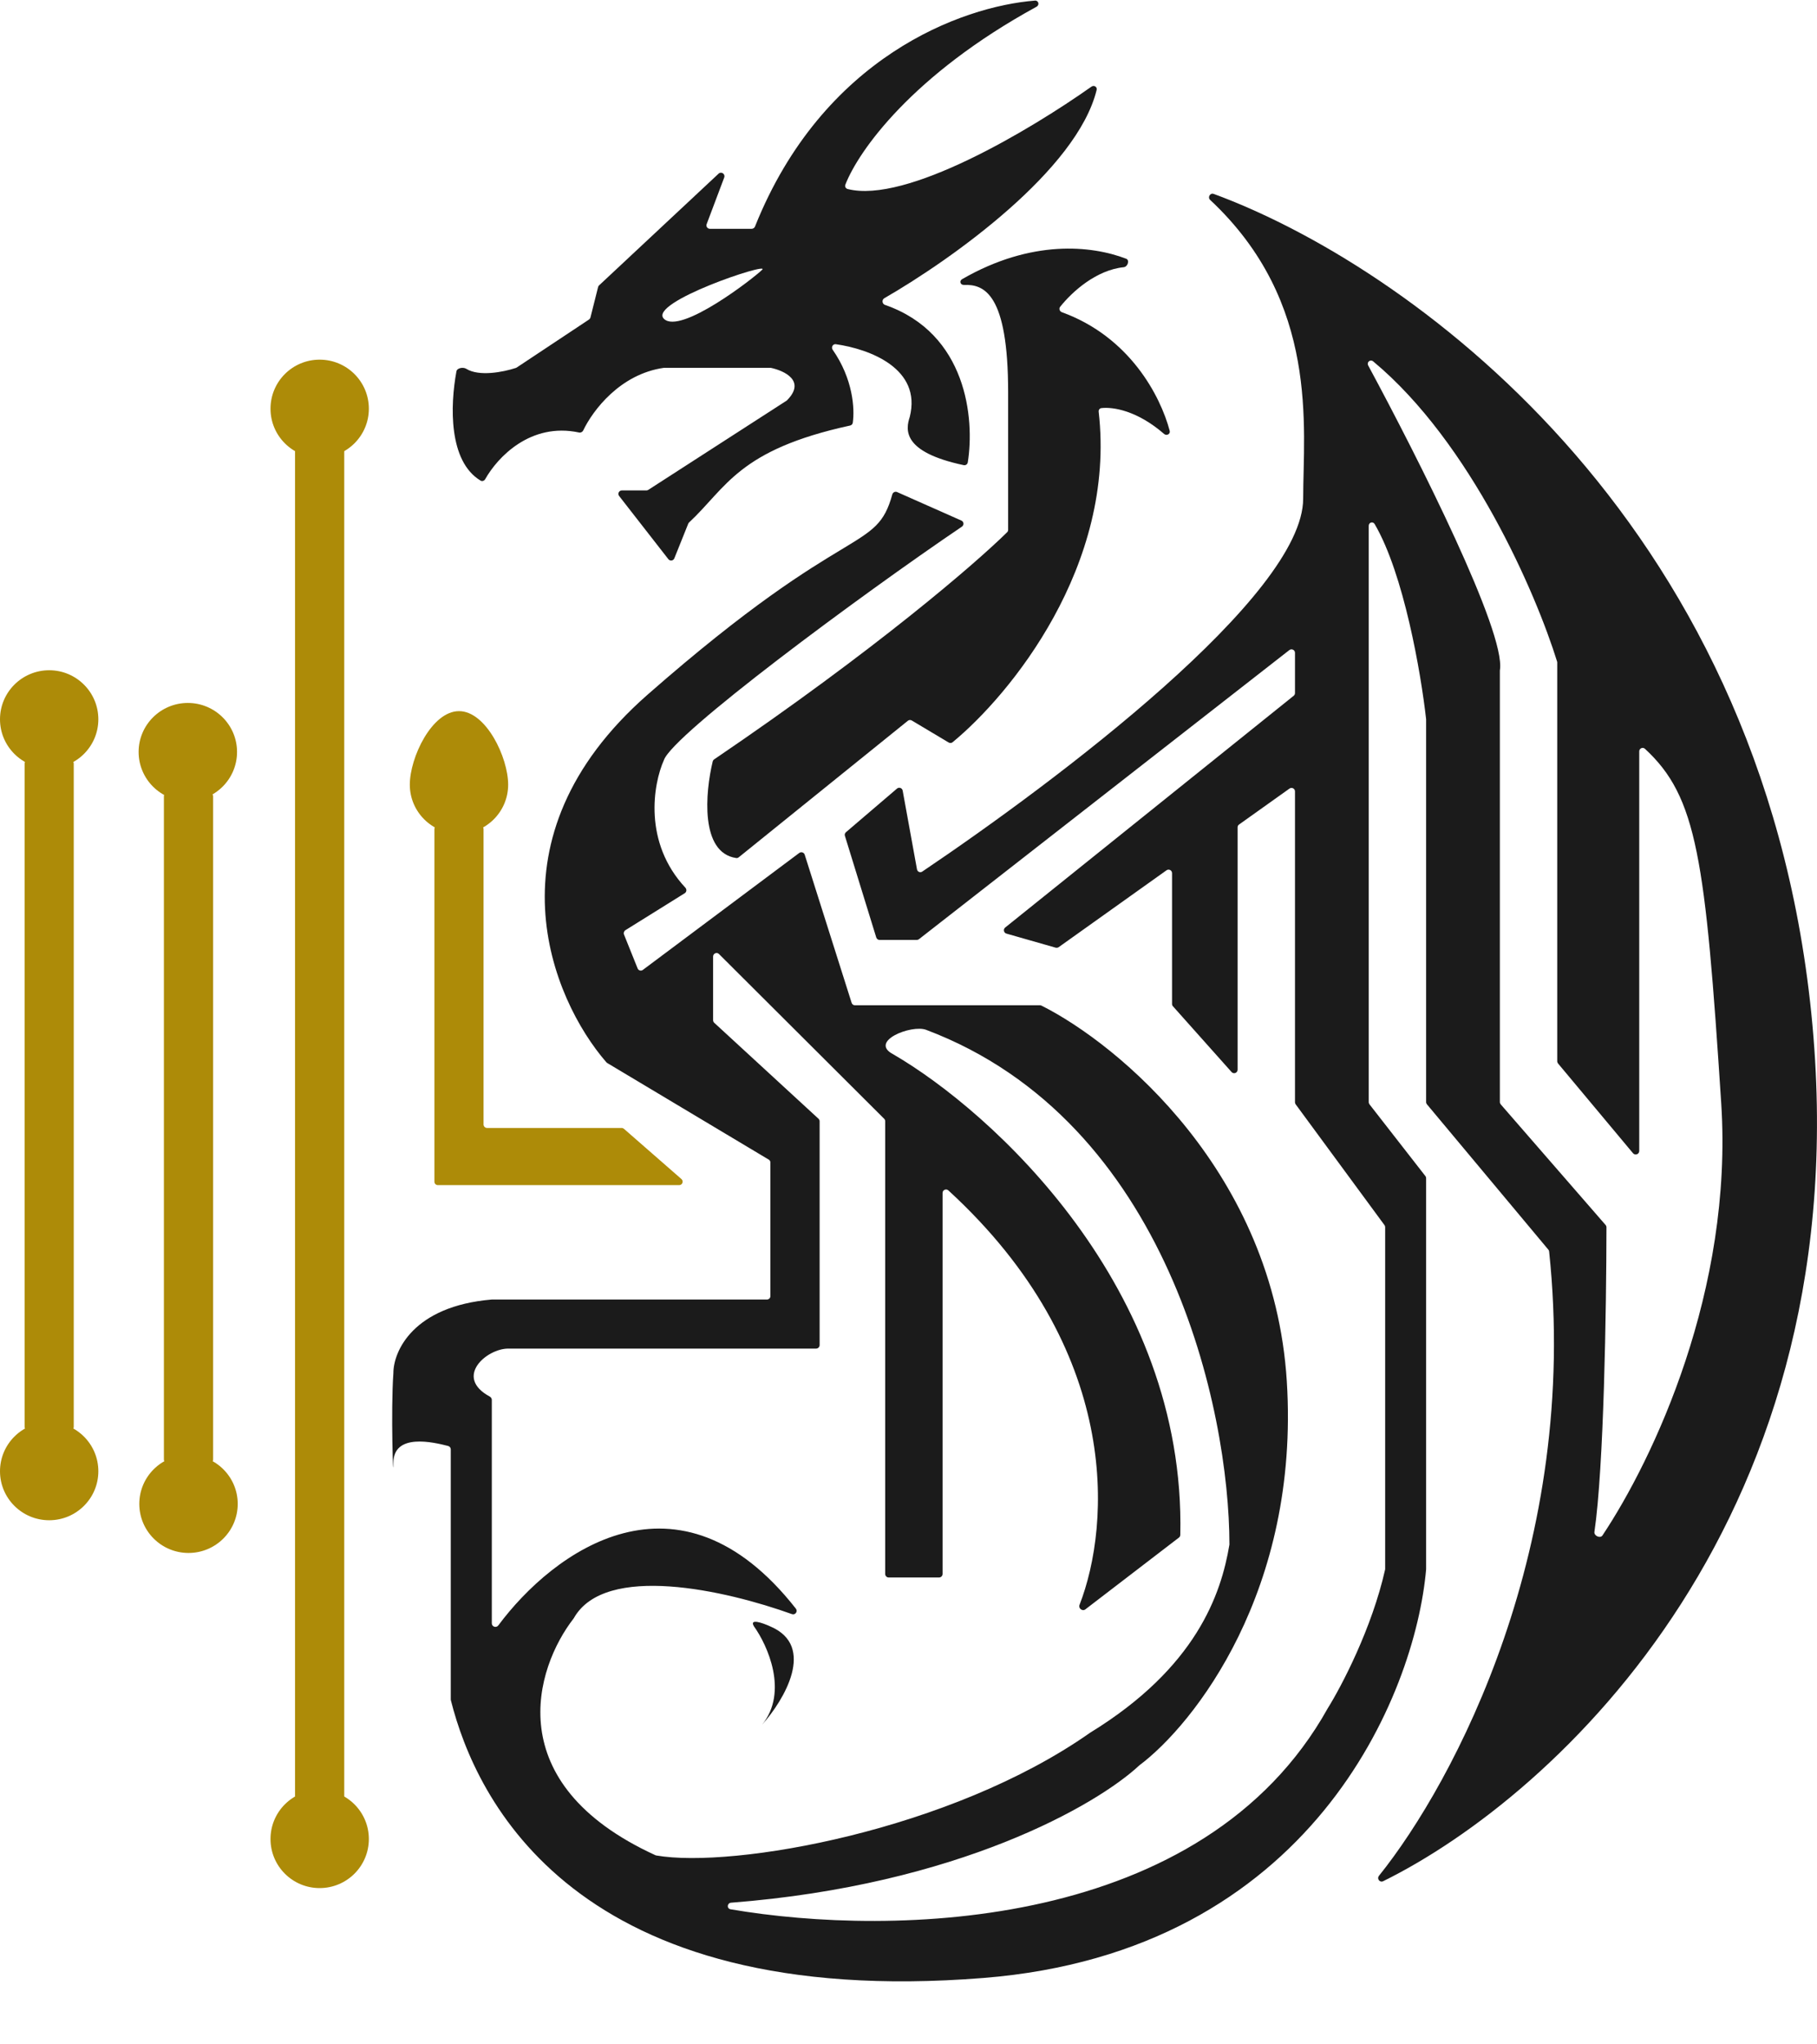 <?xml version="1.0" encoding="UTF-8"?> <svg xmlns="http://www.w3.org/2000/svg" width="24" height="27" viewBox="0 0 24 27" fill="none"><path d="M9.433 10.029C9.424 10.035 9.417 10.045 9.414 10.056C9.315 10.466 9.245 11.262 9.724 11.332C9.736 11.334 9.749 11.33 9.758 11.322L11.992 9.519C12.007 9.507 12.028 9.506 12.044 9.516L12.53 9.806C12.547 9.816 12.568 9.815 12.582 9.803C13.341 9.179 14.745 7.471 14.512 5.438C14.509 5.415 14.524 5.393 14.547 5.39C14.701 5.372 15.02 5.422 15.376 5.731C15.41 5.76 15.462 5.732 15.45 5.689C15.327 5.228 14.921 4.448 14.025 4.123C13.996 4.112 13.984 4.076 14.003 4.052C14.163 3.851 14.48 3.566 14.843 3.529C14.896 3.523 14.924 3.436 14.875 3.417C14.415 3.241 13.622 3.16 12.708 3.687C12.667 3.711 12.685 3.765 12.732 3.763C12.997 3.753 13.316 3.873 13.316 5.181V6.997C13.316 7.01 13.312 7.021 13.303 7.029C12.891 7.436 11.567 8.581 9.433 10.029Z" fill="#1B1B1B"></path><path fill-rule="evenodd" clip-rule="evenodd" d="M23.925 13.385C23.253 6.768 18.521 3.475 16.031 2.561C15.983 2.544 15.948 2.607 15.985 2.641C17.434 3.996 17.213 5.65 17.213 6.585C17.213 7.866 13.964 10.31 12.182 11.511C12.155 11.53 12.118 11.514 12.112 11.481L11.923 10.442C11.917 10.407 11.875 10.392 11.848 10.415L11.174 10.991C11.16 11.003 11.154 11.022 11.16 11.039L11.574 12.381C11.58 12.4 11.598 12.414 11.618 12.414H12.109C12.12 12.414 12.13 12.41 12.138 12.404L17.03 8.586C17.061 8.562 17.105 8.584 17.105 8.622V9.153C17.105 9.167 17.099 9.18 17.088 9.189L13.277 12.25C13.248 12.273 13.258 12.32 13.293 12.33L13.944 12.516C13.958 12.519 13.972 12.517 13.984 12.509L15.408 11.494C15.439 11.472 15.481 11.494 15.481 11.532V13.26C15.481 13.271 15.485 13.282 15.493 13.29L16.267 14.158C16.295 14.19 16.347 14.17 16.347 14.128V10.926C16.347 10.911 16.354 10.897 16.367 10.889L17.032 10.415C17.063 10.393 17.105 10.415 17.105 10.452V14.557C17.105 14.567 17.108 14.577 17.114 14.585L18.287 16.18C18.293 16.188 18.296 16.197 18.296 16.207V18.243V20.72C18.296 20.724 18.296 20.727 18.295 20.73C18.121 21.506 17.718 22.273 17.538 22.561C15.897 25.505 11.796 25.583 9.65 25.216C9.597 25.207 9.603 25.133 9.657 25.129C12.656 24.897 14.492 23.836 15.048 23.316C15.77 22.776 17.17 21.006 16.997 18.243C16.824 15.488 14.772 13.791 13.758 13.282C13.752 13.279 13.745 13.277 13.738 13.277H11.293C11.273 13.277 11.255 13.264 11.249 13.245L10.629 11.288C10.62 11.258 10.583 11.246 10.557 11.265L8.492 12.809C8.468 12.828 8.433 12.818 8.422 12.79L8.242 12.342C8.234 12.321 8.242 12.297 8.261 12.285L9.044 11.797C9.07 11.781 9.073 11.746 9.053 11.724C8.494 11.125 8.628 10.355 8.769 10.039C8.885 9.7 11.354 7.871 12.706 6.955C12.736 6.934 12.732 6.889 12.698 6.875L11.85 6.499C11.824 6.487 11.794 6.502 11.786 6.53C11.68 6.915 11.538 7.001 11.113 7.258C10.667 7.527 9.909 7.985 8.553 9.175C6.392 11.071 7.286 13.196 8.007 14.027C8.01 14.031 8.013 14.034 8.017 14.037L10.154 15.315C10.168 15.323 10.176 15.338 10.176 15.354V17.117C10.176 17.143 10.156 17.163 10.13 17.163H6.496C5.456 17.25 5.196 17.847 5.196 18.135C5.16 18.639 5.196 19.634 5.196 19.322C5.196 18.919 5.731 19.049 5.919 19.097C5.94 19.103 5.954 19.121 5.954 19.142V22.447C5.954 22.451 5.955 22.454 5.956 22.458C6.283 23.756 7.586 26.554 12.991 26.123C17.322 25.777 18.693 22.381 18.837 20.726V17.163V15.56C18.837 15.55 18.834 15.54 18.827 15.532L18.089 14.585C18.083 14.577 18.079 14.567 18.079 14.557V6.944C18.079 6.899 18.134 6.883 18.157 6.921C18.543 7.58 18.769 8.891 18.837 9.499V14.556C18.837 14.567 18.841 14.577 18.848 14.585L20.452 16.505C20.458 16.512 20.462 16.521 20.462 16.53C20.871 20.402 19.212 23.532 18.214 24.774C18.183 24.813 18.225 24.867 18.27 24.845C20.551 23.72 24.599 20.018 23.925 13.385ZM18.138 4.773C18.099 4.741 18.049 4.784 18.072 4.827C18.742 6.069 19.889 8.348 19.812 8.848C19.812 8.851 19.811 8.853 19.811 8.855V14.555C19.811 14.566 19.816 14.577 19.823 14.586L21.208 16.179C21.215 16.187 21.219 16.198 21.219 16.209C21.218 17.287 21.185 19.384 21.06 20.232C21.053 20.284 21.137 20.322 21.166 20.279C21.84 19.268 22.894 17.04 22.735 14.573C22.525 11.34 22.417 10.525 21.727 9.889C21.698 9.863 21.652 9.884 21.652 9.923V15.201C21.652 15.244 21.598 15.264 21.57 15.231L20.58 14.046C20.573 14.037 20.569 14.027 20.569 14.016V9.499V8.751C20.569 8.746 20.569 8.742 20.567 8.737C20.288 7.837 19.428 5.846 18.138 4.773ZM9.433 13.507C9.424 13.498 9.419 13.486 9.419 13.473V12.633C9.419 12.592 9.468 12.571 9.497 12.6L11.678 14.775C11.687 14.784 11.692 14.795 11.692 14.808V20.787C11.692 20.813 11.713 20.834 11.738 20.834H12.404C12.429 20.834 12.45 20.813 12.45 20.787V15.755C12.45 15.715 12.498 15.695 12.527 15.722C14.817 17.823 14.672 20.133 14.259 21.196C14.241 21.241 14.297 21.285 14.336 21.255L15.572 20.307C15.583 20.299 15.59 20.285 15.59 20.271C15.664 17.002 13.097 14.679 11.8 13.925C11.468 13.754 12.039 13.528 12.233 13.601C15.436 14.809 16.238 18.633 16.239 20.398C16.239 20.401 16.239 20.403 16.238 20.405C16.129 21.053 15.803 22.023 14.399 22.884C12.561 24.177 9.682 24.682 8.666 24.505C8.662 24.504 8.659 24.503 8.655 24.501C6.586 23.552 7.072 22.025 7.576 21.376C7.577 21.374 7.579 21.372 7.58 21.37C7.992 20.641 9.586 21.003 10.461 21.318C10.505 21.333 10.541 21.282 10.512 21.245C8.96 19.268 7.307 20.492 6.582 21.467C6.555 21.504 6.496 21.485 6.496 21.439V18.487C6.496 18.47 6.485 18.454 6.47 18.445C5.991 18.186 6.429 17.811 6.712 17.811H10.78C10.805 17.811 10.826 17.79 10.826 17.765V14.809C10.826 14.796 10.821 14.784 10.811 14.775L9.433 13.507Z" fill="#1B1B1B"></path><path d="M9.96 21.481C10.14 21.733 10.415 22.345 10.068 22.776C10.357 22.453 10.783 21.74 10.176 21.481C10.075 21.434 9.89 21.369 9.96 21.481Z" fill="#1B1B1B"></path><path fill-rule="evenodd" clip-rule="evenodd" d="M6.159 4.871C6.12 4.846 6.038 4.858 6.029 4.904C5.945 5.358 5.924 6.092 6.347 6.347C6.369 6.36 6.396 6.351 6.409 6.328C6.571 6.04 7.007 5.575 7.648 5.712C7.67 5.717 7.693 5.706 7.703 5.686C7.828 5.423 8.19 4.94 8.769 4.858H10.172C10.175 4.858 10.178 4.858 10.181 4.858C10.361 4.896 10.648 5.031 10.396 5.286C10.394 5.288 10.392 5.29 10.389 5.292L8.564 6.469C8.556 6.474 8.548 6.477 8.539 6.477H8.214C8.176 6.477 8.154 6.521 8.178 6.551L8.828 7.385C8.85 7.413 8.894 7.407 8.907 7.374L9.09 6.918C9.092 6.912 9.096 6.906 9.101 6.901C9.597 6.439 9.749 5.942 11.229 5.62C11.247 5.616 11.261 5.602 11.264 5.583C11.291 5.399 11.267 5.004 10.999 4.62C10.975 4.586 11.001 4.54 11.041 4.546C11.488 4.61 12.177 4.868 12.017 5.505C11.962 5.672 11.911 5.969 12.728 6.143C12.754 6.149 12.778 6.133 12.783 6.107C12.875 5.532 12.772 4.403 11.69 4.027C11.651 4.014 11.645 3.96 11.68 3.939C12.58 3.42 14.226 2.245 14.485 1.188C14.495 1.148 14.451 1.12 14.417 1.144C13.601 1.721 11.966 2.694 11.195 2.496C11.17 2.489 11.157 2.463 11.166 2.439C11.338 1.995 12.049 0.987 13.691 0.089C13.734 0.065 13.718 0.004 13.669 0.008C12.701 0.085 10.867 0.754 9.972 2.993C9.965 3.01 9.947 3.022 9.928 3.022H9.377C9.345 3.022 9.322 2.99 9.334 2.96L9.566 2.344C9.583 2.298 9.527 2.26 9.491 2.294L7.913 3.769C7.906 3.775 7.902 3.783 7.9 3.791L7.799 4.193C7.796 4.204 7.789 4.213 7.78 4.22L6.825 4.854C6.822 4.856 6.819 4.858 6.815 4.859C6.642 4.916 6.326 4.975 6.159 4.871ZM8.769 4.21C8.553 3.994 10.176 3.454 10.068 3.562C9.96 3.67 8.986 4.426 8.769 4.21Z" fill="#1B1B1B"></path><path d="M8.21 14.897C8.222 14.897 8.232 14.901 8.241 14.908L9.001 15.572C9.033 15.6 9.013 15.652 8.971 15.652H5.784C5.758 15.652 5.738 15.632 5.738 15.606V10.949C5.738 10.924 5.758 10.903 5.784 10.903H6.341C6.367 10.903 6.387 10.924 6.387 10.949V14.851C6.387 14.876 6.408 14.897 6.433 14.897H8.21Z" fill="#AD8B08"></path><path d="M0.371 18.891C0.345 18.891 0.325 18.87 0.325 18.845V10.085C0.325 10.06 0.345 10.039 0.371 10.039H0.928C0.954 10.039 0.974 10.06 0.974 10.085V18.845C0.974 18.87 0.954 18.891 0.928 18.891H0.371Z" fill="#AD8B08"></path><path d="M2.211 10.471C2.186 10.471 2.165 10.492 2.165 10.517V19.276C2.165 19.302 2.186 19.323 2.211 19.323H2.769C2.794 19.323 2.815 19.302 2.815 19.276V10.517C2.815 10.492 2.794 10.471 2.769 10.471H2.211Z" fill="#AD8B08"></path><path d="M3.943 5.829C3.918 5.829 3.897 5.85 3.897 5.876V23.918C3.897 23.944 3.918 23.964 3.943 23.964H4.501C4.526 23.964 4.547 23.944 4.547 23.918V5.876C4.547 5.85 4.526 5.829 4.501 5.829H3.943Z" fill="#AD8B08"></path><path d="M4.872 24.288C4.872 24.646 4.581 24.936 4.222 24.936C3.863 24.936 3.573 24.646 3.573 24.288C3.573 23.93 3.863 23.64 4.222 23.64C4.581 23.64 4.872 23.93 4.872 24.288Z" fill="#AD8B08"></path><path d="M4.872 5.398C4.872 5.755 4.581 6.045 4.222 6.045C3.863 6.045 3.573 5.755 3.573 5.398C3.573 5.04 3.863 4.75 4.222 4.75C4.581 4.75 4.872 5.04 4.872 5.398Z" fill="#AD8B08"></path><path d="M3.131 9.931C3.131 10.289 2.84 10.579 2.481 10.579C2.122 10.579 1.831 10.289 1.831 9.931C1.831 9.574 2.122 9.284 2.481 9.284C2.84 9.284 3.131 9.574 3.131 9.931Z" fill="#AD8B08"></path><path d="M3.14 19.862C3.14 20.22 2.849 20.51 2.49 20.51C2.131 20.51 1.84 20.22 1.84 19.862C1.84 19.505 2.131 19.215 2.49 19.215C2.849 19.215 3.14 19.505 3.14 19.862Z" fill="#AD8B08"></path><path d="M1.299 9.5C1.299 9.857 1.008 10.147 0.65 10.147C0.291 10.147 0 9.857 0 9.5C0 9.142 0.291 8.852 0.65 8.852C1.008 8.852 1.299 9.142 1.299 9.5Z" fill="#AD8B08"></path><path d="M1.299 19.431C1.299 19.788 1.008 20.078 0.65 20.078C0.291 20.078 0 19.788 0 19.431C0 19.073 0.291 18.783 0.65 18.783C1.008 18.783 1.299 19.073 1.299 19.431Z" fill="#AD8B08"></path><path d="M6.712 10.363C6.712 10.721 6.421 11.011 6.063 11.011C5.704 11.011 5.413 10.721 5.413 10.363C5.413 10.005 5.704 9.392 6.063 9.392C6.421 9.392 6.712 10.005 6.712 10.363Z" fill="#AD8B08"></path></svg> 